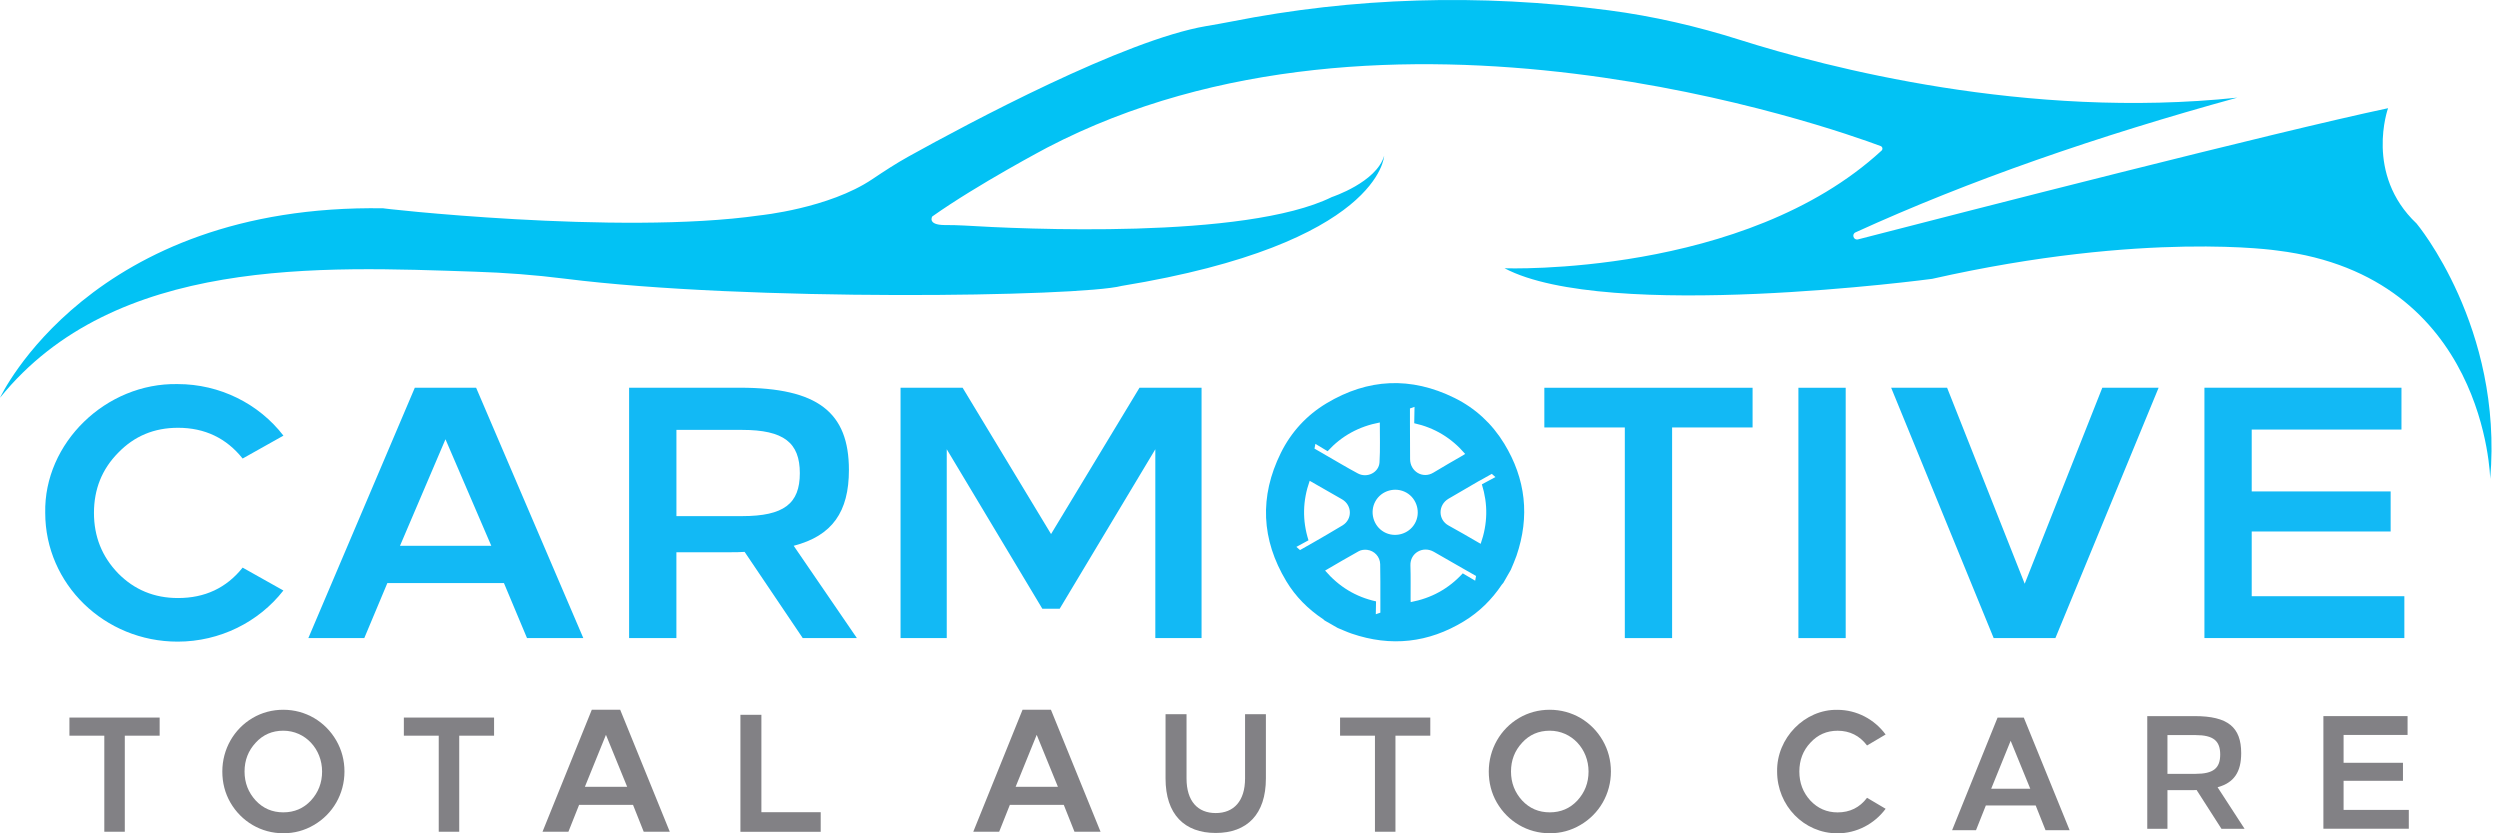 <svg width="210" height="70" viewBox="0 0 210 70" fill="none" xmlns="http://www.w3.org/2000/svg">
<path d="M0 33.414C0 33.414 7.582 17.101 32.218 17.497C31.378 17.441 51.973 19.796 63.838 18.09C63.838 18.09 69.623 17.51 73.273 15.052C74.271 14.382 75.278 13.723 76.329 13.14C81.424 10.314 94.448 3.359 101.334 2.189C102.039 2.071 102.744 1.946 103.446 1.809C113.674 -0.216 124.227 -0.556 135.119 0.864C138.87 1.353 142.562 2.211 146.166 3.353C153.417 5.648 170.277 10.065 187.929 8.203C176.181 11.434 165.405 15.161 155.865 19.518C155.513 19.678 155.702 20.205 156.076 20.108C165.222 17.744 191.061 11.11 200.597 9.089C200.597 9.089 198.601 14.625 202.992 18.776C202.992 18.776 210.275 27.475 209.176 40.229C209.176 40.229 208.877 23.224 191.322 21.05C191.322 21.05 180.25 19.369 162.295 23.424C162.295 23.424 134.965 27.082 126.385 22.535C126.385 22.535 146.534 23.265 158.053 12.65C158.175 12.535 158.135 12.329 157.977 12.27C154.018 10.791 116.576 -2.517 87.958 12.401C87.958 12.401 82.148 15.467 78.309 18.184C78.309 18.184 77.871 18.892 79.341 18.904C79.895 18.907 80.449 18.91 81.003 18.945C85.657 19.232 104.597 20.139 111.877 16.552C111.877 16.552 115.619 15.317 116.267 13.093C116.267 13.093 115.968 20.457 94.221 24.016C90.731 24.93 62.812 25.348 47.441 23.408C44.939 23.093 42.424 22.903 39.907 22.822C27.028 22.397 9.637 21.496 0.006 33.407L0 33.414Z" fill="#02C2F4"/>
<path d="M23.805 36.595L20.381 38.517C19.018 36.804 17.199 35.934 14.956 35.934C12.954 35.934 11.289 36.623 9.923 38.036C8.56 39.418 7.893 41.099 7.893 43.083C7.893 45.066 8.56 46.748 9.923 48.161C11.286 49.542 12.954 50.235 14.956 50.235C17.199 50.235 19.018 49.393 20.381 47.68L23.805 49.602C21.744 52.247 18.471 53.897 14.924 53.897C8.771 53.897 3.799 49.059 3.799 43.08C3.676 37.222 8.891 32.144 14.924 32.263C18.471 32.263 21.744 33.916 23.805 36.589V36.595Z" fill="#12B9F5"/>
<path d="M48.999 53.6H44.269L42.33 48.975H32.539L30.6 53.6H25.901L34.843 32.572H39.995L48.999 53.6ZM33.599 45.849H41.269L37.42 36.898L33.599 45.849Z" fill="#12B9F5"/>
<path d="M52.848 32.568H62.154C68.703 32.568 71.309 34.643 71.309 39.477C71.309 42.992 69.915 45.004 66.67 45.846L71.977 53.597H67.429L62.548 46.358C62.154 46.389 61.698 46.389 61.213 46.389H56.817V53.6H52.845V32.571L52.848 32.568ZM56.82 36.115V43.354H62.337C65.852 43.354 67.186 42.303 67.186 39.748C67.186 37.194 65.852 36.111 62.337 36.111H56.82V36.115Z" fill="#12B9F5"/>
<path d="M100.928 53.6H97.047V37.737L89.012 51.136H87.558L79.527 37.737V53.6H75.646V32.572H80.861L88.288 44.861L95.716 32.572H100.931V53.6H100.928Z" fill="#12B9F5"/>
<path d="M147.217 35.906H140.457V53.6H136.485V35.906H129.725V32.572H147.217V35.906Z" fill="#12B9F5"/>
<path d="M155.038 53.6H151.066V32.572H155.038V53.6Z" fill="#12B9F5"/>
<path d="M172.653 53.6H167.469L158.858 32.572H163.557L170.075 49.034L176.593 32.572H181.323L172.653 53.6Z" fill="#12B9F5"/>
<path d="M201.723 36.083H189.144V41.28H200.814V44.645H189.144V50.082H201.966V53.597H185.172V32.568H201.723V36.083Z" fill="#12B9F5"/>
<path d="M63.961 68.225H68.939V69.869H62.195V60.041H63.957V68.228L63.961 68.225Z" fill="#828185"/>
<path d="M92.443 69.866H90.256L89.359 67.611H84.827L83.93 69.866H81.755L85.894 59.62H88.279L92.446 69.866H92.443ZM85.314 66.089H88.864L87.083 61.725L85.314 66.089Z" fill="#828185"/>
<path d="M56.259 69.866H54.072L53.175 67.611H48.643L47.746 69.866H45.571L49.71 59.62H52.096L56.262 69.866H56.259ZM49.131 66.089H52.681L50.9 61.725L49.131 66.089Z" fill="#828185"/>
<path d="M126.352 37.26C125.33 35.587 123.927 34.288 122.172 33.423C118.519 31.622 114.916 31.783 111.426 33.878C109.746 34.886 108.452 36.3 107.586 38.055C105.78 41.715 105.948 45.321 108.047 48.818C108.825 50.115 109.878 51.167 111.139 52.007C111.185 52.037 111.222 52.081 111.263 52.118C111.631 52.328 111.998 52.539 112.365 52.748C112.755 52.908 113.139 53.086 113.536 53.222C116.839 54.353 119.988 54.002 122.965 52.192C124.257 51.407 125.315 50.363 126.157 49.104C126.191 49.053 126.238 49.01 126.279 48.963C126.489 48.596 126.699 48.229 126.909 47.862C127.068 47.472 127.246 47.089 127.383 46.691C128.515 43.388 128.168 40.236 126.352 37.26ZM118.436 34.309L118.82 34.177L118.795 35.552C120.507 35.931 121.924 36.787 123.075 38.131C123.006 38.175 122.949 38.215 122.889 38.249C122.063 38.731 121.226 39.197 120.412 39.698C119.508 40.254 118.447 39.594 118.447 38.565C118.446 37.549 118.44 36.534 118.436 35.492V34.309ZM110.493 37.285L111.52 37.902C112.691 36.619 114.144 35.819 115.905 35.488C115.902 36.615 115.946 37.728 115.879 38.834C115.827 39.693 114.838 40.184 114.063 39.77C113.138 39.276 112.239 38.733 111.329 38.211C111.328 38.209 111.326 38.209 111.325 38.207L110.417 37.684L110.493 37.285ZM110.114 45.689C110.109 45.692 110.103 45.694 110.097 45.697L109.201 46.206L108.897 45.938L109.913 45.385C109.389 43.723 109.418 42.067 110.013 40.386C110.235 40.513 110.435 40.628 110.636 40.743C111.333 41.142 112.031 41.539 112.726 41.939C113.583 42.432 113.619 43.614 112.773 44.133C111.898 44.67 111.001 45.172 110.114 45.689ZM115.567 51.596L115.587 50.515C113.891 50.142 112.472 49.285 111.308 47.928C112.267 47.372 113.196 46.817 114.145 46.296C114.339 46.189 114.61 46.16 114.836 46.186C115.451 46.257 115.921 46.768 115.935 47.389C115.957 48.353 115.949 49.318 115.95 50.282H115.951V51.464L115.567 51.596ZM116.252 44.686C115.353 44.174 115.031 43.001 115.54 42.096C116.046 41.196 117.218 40.87 118.128 41.376C119.035 41.88 119.364 43.077 118.844 43.98C118.327 44.879 117.152 45.198 116.252 44.686ZM123.914 48.779L122.872 48.161C121.687 49.452 120.243 50.247 118.499 50.577C118.496 50.491 118.491 50.418 118.49 50.345C118.487 49.395 118.507 48.445 118.475 47.496C118.44 46.435 119.543 45.83 120.449 46.356C121.265 46.831 122.087 47.295 122.905 47.764C122.966 47.798 123.026 47.833 123.116 47.884C123.116 47.884 123.116 47.884 123.115 47.884L123.989 48.381L123.914 48.779ZM124.377 45.681C124.295 45.635 124.231 45.598 124.166 45.561C123.341 45.089 122.525 44.6 121.689 44.149C120.776 43.657 120.786 42.416 121.676 41.893C122.513 41.401 123.354 40.915 124.193 40.426C124.239 40.399 124.288 40.376 124.354 40.341L125.313 39.805L125.615 40.075L124.477 40.685C124.999 42.353 124.968 44.002 124.377 45.681Z" fill="#12B9F5"/>
<path d="M106.335 59.994V65.39C106.335 68.409 104.745 69.969 102.12 69.969C99.496 69.969 97.906 68.409 97.906 65.39V59.994H99.669V65.39C99.669 67.302 100.61 68.297 102.12 68.297C103.631 68.297 104.585 67.299 104.585 65.39V59.994H106.335Z" fill="#828185"/>
<path d="M120.148 61.797H117.218V69.866H115.496V61.797H112.566V60.275H120.145V61.797H120.148Z" fill="#828185"/>
<path d="M41.505 61.797H38.575V69.866H36.854V61.797H33.924V60.275H41.502V61.797H41.505Z" fill="#828185"/>
<path d="M13.413 61.797H10.483V69.866H8.762V61.797H5.832V60.275H13.41V61.797H13.413Z" fill="#828185"/>
<path d="M130.181 59.62C132.044 59.62 133.703 60.599 134.628 62.199C135.084 62.991 135.317 63.871 135.317 64.807C135.317 66.694 134.335 68.381 132.749 69.301C131.962 69.763 131.106 69.994 130.181 69.994C128.318 69.994 126.659 69.014 125.734 67.414C125.278 66.622 125.057 65.743 125.057 64.807C125.057 62.92 126.039 61.232 127.597 60.312C128.384 59.85 129.256 59.62 130.181 59.62ZM127.861 62.386C127.242 63.048 126.924 63.855 126.924 64.807C126.924 65.758 127.242 66.566 127.861 67.243C128.482 67.907 129.256 68.237 130.181 68.237C131.106 68.237 131.88 67.907 132.5 67.243C133.121 66.566 133.438 65.758 133.438 64.807C133.438 62.92 132.028 61.379 130.178 61.379C129.252 61.379 128.478 61.709 127.858 62.386H127.861Z" fill="#828185"/>
<path d="M23.799 59.62C25.662 59.62 27.321 60.599 28.246 62.199C28.703 62.991 28.935 63.871 28.935 64.807C28.935 66.694 27.953 68.381 26.367 69.301C25.58 69.763 24.724 69.994 23.799 69.994C21.936 69.994 20.277 69.014 19.352 67.414C18.896 66.622 18.675 65.743 18.675 64.807C18.675 62.92 19.657 61.232 21.215 60.312C22.002 59.85 22.874 59.62 23.799 59.62ZM21.48 62.386C20.86 63.048 20.542 63.855 20.542 64.807C20.542 65.758 20.86 66.566 21.48 67.243C22.1 67.907 22.874 68.237 23.799 68.237C24.724 68.237 25.499 67.907 26.119 67.243C26.739 66.566 27.056 65.758 27.056 64.807C27.056 62.92 25.646 61.379 23.796 61.379C22.871 61.379 22.096 61.709 21.477 62.386H21.48Z" fill="#828185"/>
<path d="M158.393 61.697L156.832 62.62C156.212 61.8 155.381 61.382 154.361 61.382C153.448 61.382 152.69 61.713 152.07 62.39C151.45 63.051 151.145 63.859 151.145 64.81C151.145 65.761 151.45 66.566 152.07 67.246C152.69 67.907 153.452 68.241 154.361 68.241C155.384 68.241 156.212 67.838 156.832 67.015L158.393 67.938C157.455 69.205 155.963 70 154.345 70C151.541 70 149.278 67.679 149.278 64.813C149.222 62.003 151.598 59.57 154.345 59.626C155.96 59.626 157.452 60.418 158.393 61.7V61.697Z" fill="#828185"/>
<path d="M173.845 69.738H171.825L170.997 67.658H166.811L165.984 69.738H163.976L167.796 60.278H169.999L173.849 69.738H173.845ZM167.265 66.251H170.541L168.895 62.224L167.261 66.251H167.265Z" fill="#828185"/>
<path d="M180.37 60.153H184.348C187.146 60.153 188.26 61.086 188.26 63.263C188.26 64.844 187.665 65.749 186.277 66.129L188.543 69.617H186.601L184.515 66.36C184.348 66.373 184.153 66.373 183.945 66.373H182.066V69.617H180.37V60.156V60.153ZM182.066 61.747V65.003H184.423C185.924 65.003 186.497 64.529 186.497 63.382C186.497 62.234 185.928 61.747 184.423 61.747H182.066Z" fill="#828185"/>
<path d="M202.236 61.735H196.861V64.074H201.849V65.587H196.861V68.032H202.34V69.613H195.165V60.153H202.236V61.735Z" fill="#828185"/>
</svg>

